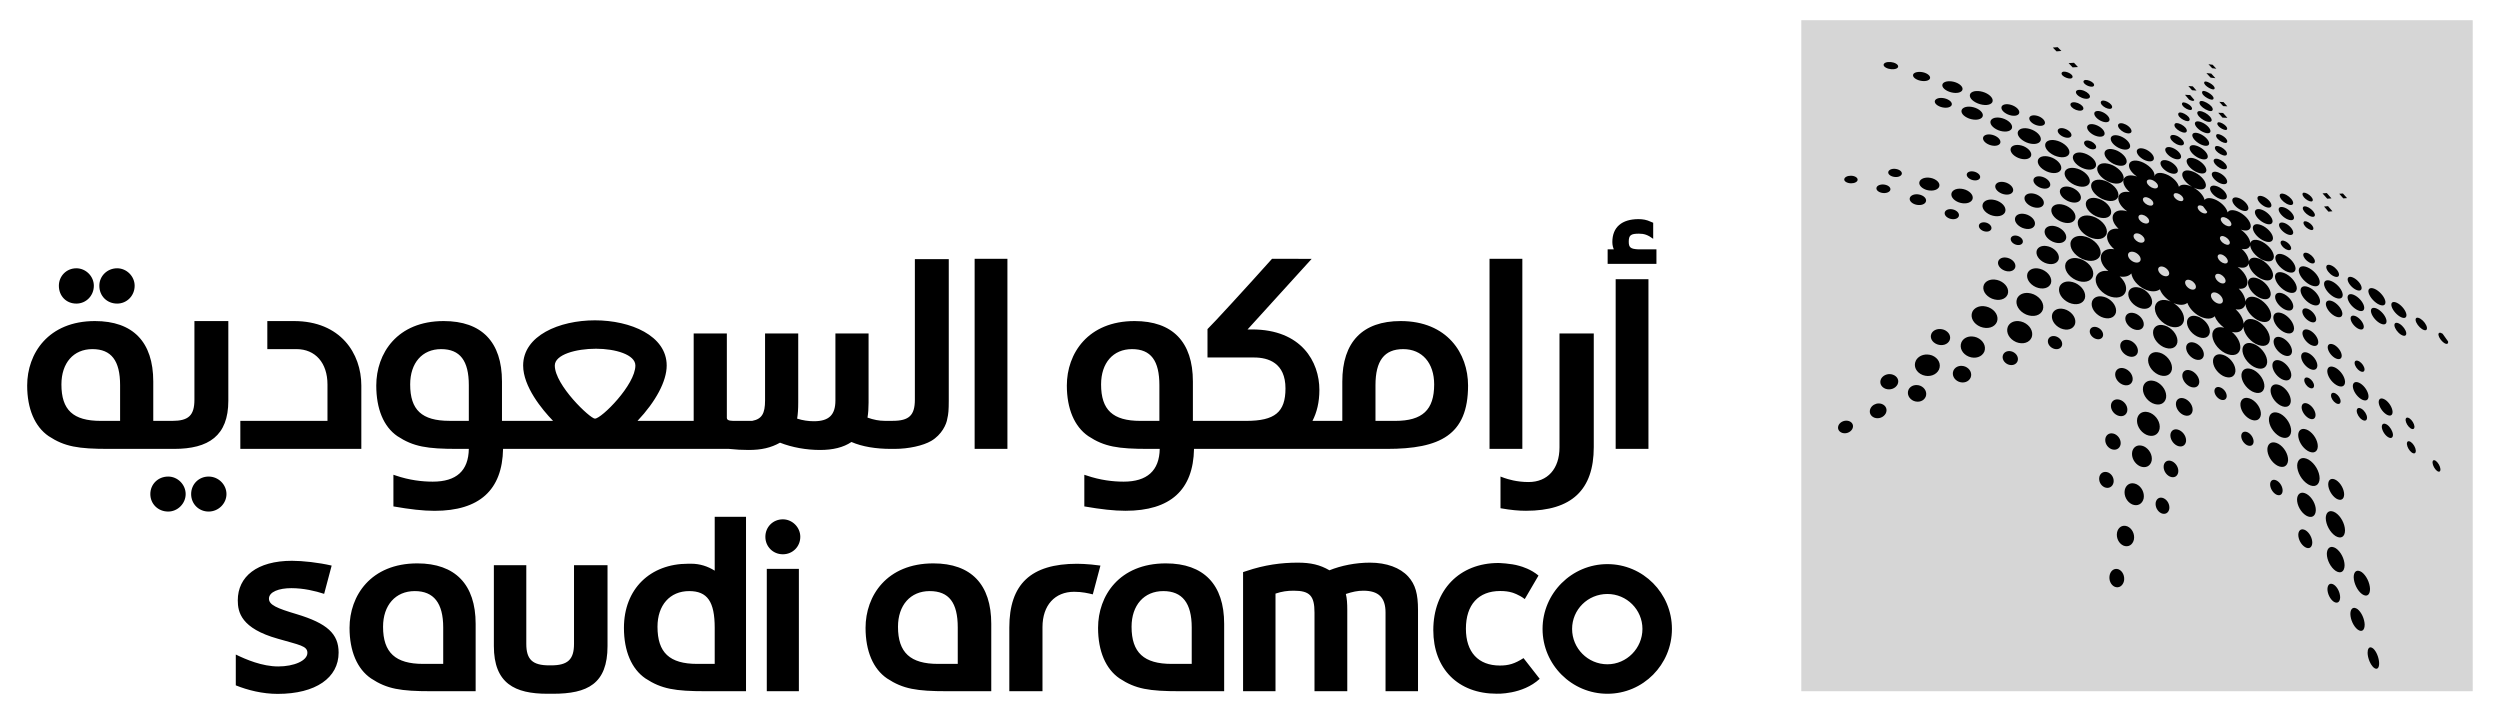 <svg width="303" height="87" viewBox="0 0 303 87" fill="none" xmlns="http://www.w3.org/2000/svg">
<path d="M218.317 2.449V83.775H299.694V2.449H218.317Z" fill="#D6D6D6"/>
<path d="M198.598 26.558C196.569 26.558 195.416 27.529 195.416 29.336C195.416 29.732 195.505 29.998 195.594 30.22H194.846V31.983H200.76V30.22H198.551C197.626 30.174 197.405 29.996 197.405 29.289C197.405 28.496 197.668 28.321 198.64 28.321C199.258 28.321 199.703 28.454 200.367 28.944V26.998L200.053 26.867C199.571 26.642 199.127 26.559 198.598 26.559V26.558ZM118.126 31.37V54.406H122.099V31.37H118.126ZM154.167 31.37C151.252 34.634 146.876 39.404 146.348 39.886V43.328H152C153.723 43.328 155.8 43.989 155.8 47.078C155.8 49.949 154.523 51.011 151.032 51.011H144.579V46.246C144.579 41.433 142.108 38.913 137.513 38.913C131.86 38.913 129.301 42.842 129.301 46.727C129.301 49.552 130.228 51.717 131.907 52.863C133.851 54.145 135.484 54.406 139.193 54.406H140.559C140.516 57.055 139.015 58.376 136.189 58.376C134.906 58.376 133.367 58.203 131.687 57.628L131.42 57.544V61.378C133.45 61.728 134.999 61.906 136.414 61.906C141.845 61.906 144.625 59.391 144.715 54.406H168.079C174.528 54.406 177.929 52.73 177.929 46.727C177.929 42.843 175.407 38.913 169.754 38.913C165.163 38.913 162.688 41.433 162.688 46.246V51.011H159.071C159.6 49.99 159.909 48.755 159.909 47.256C159.909 43.856 157.745 39.928 151.739 39.928H151.205L158.977 31.371L154.167 31.37ZM180.531 31.37V54.406H184.508V31.37H180.531ZM110.882 31.407V48.443C110.882 50.346 110.173 51.006 108.187 51.006H107.213C106.552 51.006 105.891 50.878 105.141 50.614C105.23 50.082 105.271 49.507 105.271 48.804V40.414H101.252V48.537C101.252 50.301 100.457 51.053 98.645 51.053C97.984 51.053 97.322 50.961 96.615 50.739C96.704 50.168 96.745 49.596 96.745 48.757V40.414H92.725V48.537C92.725 50.123 92.332 50.785 91.181 51.006H89.109C88.798 51.006 88.094 51.052 88.094 50.656V40.414H84.074V51.006H77.27C79.478 48.667 80.803 46.2 80.803 44.3C80.803 40.683 76.431 38.824 72.104 38.824C67.777 38.824 63.405 40.683 63.405 44.3C63.405 46.861 65.701 49.635 67.027 51.006H60.84V46.241C60.84 41.431 58.37 38.913 53.775 38.913C48.122 38.913 45.604 42.843 45.604 46.727C45.604 49.552 46.488 51.713 48.164 52.863C50.108 54.141 51.746 54.406 55.455 54.406H56.821C56.778 57.059 55.319 58.376 52.45 58.376C51.168 58.376 49.62 58.203 47.944 57.628L47.682 57.539V61.378C49.712 61.731 51.259 61.912 52.67 61.912C58.105 61.912 60.882 59.394 60.971 54.406H88.355C89.148 54.495 89.949 54.536 90.742 54.536C92.289 54.536 93.436 54.27 94.537 53.653C95.994 54.227 97.72 54.536 99.399 54.536C100.946 54.536 102.222 54.229 103.194 53.569C104.519 54.14 106.154 54.406 108.009 54.406H108.412C110.134 54.406 111.894 54.009 112.866 53.438C114.149 52.685 114.724 51.403 114.813 50.739C114.945 50.214 114.991 49.682 114.991 48.579V31.407L110.882 31.407ZM9.254 32.516C8.065 32.516 7.135 33.445 7.135 34.634C7.135 35.87 8.018 36.795 9.254 36.795C10.448 36.795 11.374 35.827 11.374 34.634C11.374 33.485 10.405 32.516 9.254 32.516ZM14.2 32.516C13.007 32.516 12.039 33.445 12.039 34.634C12.039 35.87 12.964 36.795 14.2 36.795C15.39 36.795 16.32 35.827 16.32 34.634C16.32 33.485 15.348 32.516 14.2 32.516ZM195.819 33.839V54.406H199.792V33.839H195.819ZM11.505 38.913C5.852 38.913 3.293 42.843 3.293 46.727C3.293 49.552 4.22 51.713 5.899 52.863C7.843 54.141 9.476 54.406 13.185 54.406H21.094C25.288 54.406 27.673 52.817 27.673 48.579V38.913H23.564V48.443C23.564 50.343 22.86 51.011 20.874 51.011H18.576V46.241C18.576 41.428 16.1 38.913 11.505 38.913ZM32.399 38.913V42.313H35.932C38.226 42.313 39.69 43.99 39.69 46.597V51.006H29.128V54.406H43.793V46.727C43.793 42.843 41.276 38.913 35.623 38.913H32.399ZM189.01 40.419V54.228C189.01 56.831 187.556 58.423 185.262 58.423C183.804 58.423 182.738 58.069 182.342 57.936L181.86 57.758V61.598C183.139 61.823 184.066 61.906 184.948 61.906C190.469 61.906 193.165 59.392 193.165 54.186V40.419H189.01ZM72.235 42.266C74.575 42.266 77.008 42.976 77.008 44.3C77.008 46.639 72.901 50.739 72.104 50.739C71.529 50.739 67.242 46.682 67.242 44.3C67.242 42.976 69.805 42.266 72.235 42.266ZM11.201 42.313C13.499 42.313 14.556 43.724 14.556 46.68V51.011H12.212C8.853 51.011 7.444 49.685 7.444 46.597C7.444 43.99 8.904 42.313 11.201 42.313ZM53.466 42.313C55.76 42.313 56.821 43.724 56.821 46.68V51.006H54.481C51.123 51.006 49.713 49.685 49.713 46.597C49.713 43.99 51.168 42.313 53.466 42.313ZM137.204 42.313C139.501 42.313 140.517 43.729 140.517 46.686V51.011H138.219C134.864 51.011 133.451 49.68 133.451 46.592C133.451 43.988 134.906 42.313 137.204 42.313ZM170.068 42.313C172.362 42.313 173.821 43.988 173.821 46.592C173.821 49.68 172.407 51.011 169.094 51.011H166.708V46.686C166.708 43.729 167.771 42.313 170.068 42.313ZM20.387 57.759C19.151 57.759 18.22 58.69 18.22 59.882C18.22 61.071 19.151 62.001 20.387 62.001C21.534 62.001 22.502 61.028 22.502 59.882C22.502 58.732 21.534 57.759 20.387 57.759ZM25.286 57.759C24.093 57.759 23.166 58.69 23.166 59.882C23.166 61.071 24.093 62.001 25.286 62.001C26.476 62.001 27.448 61.028 27.448 59.882C27.448 58.732 26.476 57.759 25.286 57.759Z" fill="black"/>
<path d="M86.623 62.633V69.166C85.783 68.634 84.811 68.324 83.796 68.324H83.399C78.804 68.324 75.621 71.376 75.621 76.097C75.621 78.921 76.552 81.077 78.228 82.227C80.171 83.505 81.806 83.775 85.518 83.775H90.417V62.633H86.623ZM94.882 62.942C93.689 62.942 92.762 63.868 92.762 65.06C92.762 66.249 93.689 67.179 94.882 67.179C96.072 67.179 96.996 66.249 96.996 65.06C96.996 63.91 96.029 62.942 94.882 62.942ZM35.388 67.968C31.139 67.968 28.819 69.892 28.819 72.76C28.819 74.198 29.222 76.165 33.681 77.415C36.3 78.179 37.256 78.275 37.256 79.125C37.256 80.086 35.617 80.773 33.723 80.773C31.776 80.773 29.793 79.925 28.578 79.329V83.064C30.015 83.649 31.828 84.099 33.65 84.099C38.288 84.099 41.04 82.134 41.04 79.099C41.04 76.806 39.642 75.547 35.947 74.433C33.547 73.719 32.594 73.312 32.598 72.555C32.6 71.727 33.816 71.284 35.309 71.284C36.792 71.284 38.215 71.625 39.287 71.975L40.197 68.549C38.618 68.181 36.688 67.968 35.388 67.968ZM157.287 68.193C155.3 68.193 153.271 68.458 151.063 69.208L150.66 69.339V83.775H154.591V71.944C155.388 71.679 156.008 71.593 156.805 71.593C158.745 71.593 159.317 72.212 159.317 74.24V83.775H163.29V73.973C163.29 73.091 163.249 72.523 163.117 71.991C163.914 71.726 164.533 71.593 165.237 71.593C167.095 71.593 167.927 72.433 167.927 74.24V83.775H171.863V73.931C171.863 71.989 171.552 70.844 170.67 69.872C169.698 68.812 168.065 68.193 166.032 68.193C164.31 68.193 162.539 68.548 161.128 69.119C159.981 68.455 158.88 68.193 157.286 68.193L157.287 68.193ZM181.614 68.235C176.887 68.235 173.716 71.507 173.716 76.374C173.716 81.055 176.723 84.078 181.389 84.078C181.389 84.078 184.515 84.216 186.612 82.274L184.65 79.763C183.588 80.442 182.855 80.663 181.787 80.663C179.168 80.663 177.668 79.04 177.668 76.201C177.668 73.295 179.183 71.63 181.823 71.63C182.374 71.63 182.835 71.686 183.278 71.818C183.278 71.818 184.09 72.051 184.801 72.608L186.466 69.757C185.562 69 184.496 68.677 184.132 68.58C183.113 68.273 181.614 68.235 181.614 68.235V68.235ZM50.582 68.282C44.926 68.282 42.364 72.212 42.364 76.097C42.364 78.921 43.292 81.081 44.971 82.227C46.911 83.509 48.548 83.775 52.257 83.775H57.648V75.61C57.648 70.843 55.173 68.282 50.582 68.282ZM113.122 68.282C107.47 68.282 104.905 72.212 104.905 76.097C104.905 78.921 105.832 81.081 107.512 82.227C109.455 83.509 111.094 83.775 114.802 83.775H120.141V75.61C120.141 70.843 117.717 68.282 113.122 68.282ZM141.302 68.282C135.646 68.282 133.085 72.212 133.085 76.097C133.085 78.921 134.012 81.081 135.691 82.227C137.631 83.509 139.268 83.775 142.977 83.775H148.368V75.61C148.368 70.843 145.893 68.282 141.302 68.282ZM130.546 68.329C124.936 68.329 122.329 70.799 122.329 76.055V83.775H126.349V76.358V76.008C126.349 73.358 127.85 71.724 130.19 71.724C131.162 71.724 131.914 71.906 132.446 72.038L133.373 68.549C131.815 68.324 130.546 68.329 130.546 68.329V68.329ZM194.819 68.371C190.492 68.371 186.958 71.903 186.958 76.227C186.958 80.555 190.492 84.084 194.819 84.084C199.146 84.084 202.639 80.555 202.639 76.227C202.639 71.903 199.146 68.371 194.819 68.371ZM59.856 68.502V78.299C59.856 82.848 62.416 84.084 66.346 84.084H67.011C71.209 84.084 73.632 82.887 73.632 78.299V68.502H69.57V78.037C69.57 79.933 68.819 80.642 66.786 80.642H66.571C64.538 80.642 63.787 79.933 63.787 78.037V68.502H59.856ZM92.935 68.946V83.775H96.824V68.946H92.935ZM50.273 71.64C52.57 71.64 53.717 73.093 53.717 76.049V80.464H51.288C47.93 80.464 46.426 79.101 46.426 75.966C46.426 73.359 47.929 71.64 50.273 71.64ZM83.529 71.64C85.738 71.64 86.623 72.919 86.623 76.097V80.464H84.503C81.144 80.464 79.688 79.096 79.688 75.96C79.688 73.354 81.186 71.64 83.529 71.64ZM112.677 71.64C115.021 71.64 116.08 73.05 116.08 76.049V80.464H113.698C110.339 80.464 108.836 79.101 108.836 75.966C108.836 73.359 110.337 71.64 112.677 71.64ZM140.993 71.64C143.291 71.64 144.437 73.093 144.437 76.049V80.464H142.003C138.648 80.464 137.146 79.101 137.146 75.966C137.146 73.359 138.653 71.64 140.993 71.64ZM194.819 71.991C197.16 71.991 199.064 73.888 199.064 76.227C199.064 78.566 197.16 80.511 194.819 80.511C192.436 80.511 190.538 78.566 190.538 76.227C190.538 73.888 192.436 71.991 194.819 71.991Z" fill="black"/>
<path d="M249.389 5.715L248.803 5.767L249.253 6.227L249.839 6.175L249.389 5.715ZM228.83 7.519C228.624 7.541 228.452 7.604 228.359 7.703C228.173 7.913 228.395 8.177 228.856 8.32C229.321 8.452 229.815 8.405 229.997 8.205C230.169 7.994 229.959 7.73 229.505 7.587C229.278 7.52 229.036 7.497 228.83 7.519ZM251.368 7.608L250.713 7.65L251.205 8.168L251.849 8.126L251.368 7.608ZM267.661 7.781L268.111 8.267L268.619 8.33L268.174 7.849L267.661 7.781ZM250.148 8.681C250.012 8.689 249.91 8.741 249.871 8.838C249.806 9.034 250.04 9.265 250.415 9.418C250.783 9.565 251.111 9.562 251.19 9.366C251.247 9.162 251.008 8.93 250.64 8.78C250.458 8.709 250.285 8.674 250.148 8.681V8.681ZM232.468 8.722C232.229 8.747 232.029 8.819 231.924 8.942C231.723 9.206 231.996 9.541 232.546 9.727C233.097 9.902 233.67 9.844 233.871 9.591C234.056 9.333 233.794 9 233.258 8.811C232.985 8.724 232.706 8.698 232.468 8.722V8.722ZM267.415 8.858L267.928 9.413L268.509 9.476L268.001 8.916L267.415 8.858ZM252.776 9.69C252.646 9.698 252.549 9.751 252.519 9.847C252.473 10.043 252.717 10.267 253.074 10.417C253.435 10.556 253.741 10.546 253.801 10.349C253.852 10.153 253.606 9.931 253.252 9.784C253.073 9.717 252.906 9.681 252.776 9.69V9.69ZM236.105 9.852C235.825 9.876 235.595 9.965 235.477 10.119C235.252 10.444 235.588 10.871 236.242 11.118C236.903 11.357 237.576 11.296 237.801 10.982C238.008 10.657 237.685 10.235 237.042 9.988C236.719 9.872 236.386 9.828 236.105 9.852V9.852ZM267.368 9.879C267.247 9.863 267.163 9.9 267.143 9.999C267.119 10.203 267.382 10.451 267.74 10.658C268.097 10.854 268.379 10.914 268.415 10.71C268.433 10.507 268.182 10.26 267.828 10.057C267.65 9.958 267.489 9.894 267.368 9.879L267.368 9.879ZM265.227 10.423L265.672 10.935L266.216 10.977L265.766 10.465L265.227 10.423ZM251.943 10.894C251.77 10.912 251.646 10.978 251.608 11.098C251.544 11.344 251.857 11.672 252.336 11.861C252.815 12.047 253.231 12 253.299 11.757C253.356 11.518 253.041 11.188 252.577 10.998C252.339 10.907 252.117 10.876 251.943 10.893V10.894ZM267.132 11.024C266.999 11.011 266.913 11.048 266.892 11.16C266.86 11.393 267.137 11.675 267.53 11.893C267.923 12.107 268.245 12.159 268.284 11.934C268.308 11.71 268.022 11.439 267.64 11.218C267.445 11.109 267.266 11.038 267.133 11.024L267.132 11.024ZM239.502 11.035C239.19 11.056 238.94 11.16 238.811 11.338C238.576 11.724 238.965 12.233 239.712 12.536C240.462 12.833 241.215 12.779 241.455 12.411C241.672 12.036 241.292 11.522 240.56 11.218C240.192 11.072 239.815 11.013 239.502 11.035V11.035ZM264.819 11.49L265.321 12.076C265.643 12.247 265.907 12.293 265.95 12.107L265.447 11.521L264.819 11.49ZM235.08 11.877C234.844 11.906 234.651 11.994 234.551 12.128C234.365 12.41 234.655 12.762 235.205 12.954C235.759 13.14 236.321 13.067 236.514 12.793C236.685 12.514 236.409 12.164 235.87 11.971C235.597 11.88 235.315 11.849 235.08 11.877V11.877ZM254.911 12.186C254.77 12.186 254.664 12.236 254.623 12.348C254.559 12.569 254.81 12.857 255.188 13.054C255.571 13.243 255.905 13.255 255.984 13.033C256.041 12.807 255.794 12.528 255.419 12.332C255.229 12.237 255.052 12.185 254.911 12.185V12.186ZM266.865 12.238C266.711 12.225 266.604 12.275 266.578 12.405C266.538 12.673 266.865 13.004 267.316 13.258C267.769 13.501 268.138 13.556 268.184 13.285C268.213 13.017 267.895 12.699 267.452 12.453C267.227 12.332 267.02 12.252 266.865 12.239V12.238ZM268.98 12.343L269.446 12.861L269.954 12.887L269.493 12.375L268.98 12.343ZM251.253 12.4C251.092 12.419 250.979 12.486 250.944 12.599C250.879 12.838 251.171 13.149 251.614 13.321C252.057 13.485 252.439 13.432 252.503 13.201C252.557 12.965 252.268 12.661 251.839 12.489C251.619 12.407 251.413 12.38 251.253 12.4V12.4ZM264.683 12.411C264.564 12.403 264.483 12.444 264.458 12.542C264.415 12.749 264.657 12.992 264.997 13.185C265.347 13.364 265.626 13.397 265.672 13.201C265.708 12.998 265.471 12.752 265.128 12.563C264.958 12.474 264.802 12.419 264.683 12.411L264.683 12.411ZM243.145 12.631C242.903 12.647 242.711 12.728 242.617 12.876C242.445 13.184 242.763 13.613 243.349 13.87C243.942 14.12 244.521 14.08 244.7 13.776C244.857 13.469 244.547 13.046 243.972 12.793C243.681 12.669 243.387 12.615 243.145 12.631V12.631ZM238.44 12.934C238.148 12.966 237.91 13.076 237.791 13.253C237.573 13.621 237.938 14.091 238.639 14.362C239.339 14.616 240.041 14.536 240.266 14.179C240.47 13.815 240.106 13.339 239.424 13.075C239.081 12.948 238.731 12.902 238.44 12.934ZM254.225 13.452C254.033 13.46 253.89 13.529 253.838 13.666C253.752 13.956 254.081 14.377 254.592 14.634C255.113 14.891 255.572 14.869 255.665 14.587C255.743 14.298 255.419 13.882 254.911 13.624C254.657 13.499 254.418 13.444 254.225 13.452V13.452ZM266.619 13.463C266.451 13.457 266.337 13.517 266.311 13.64C266.271 13.897 266.618 14.305 267.111 14.577C267.605 14.837 268.011 14.841 268.054 14.587C268.082 14.33 267.74 13.934 267.258 13.667C267.013 13.536 266.788 13.467 266.619 13.463V13.463ZM264.264 13.63C264.128 13.624 264.033 13.674 264.003 13.787C263.953 14.023 264.226 14.316 264.615 14.519C265.004 14.726 265.331 14.76 265.384 14.524C265.424 14.289 265.154 14.005 264.772 13.797C264.579 13.694 264.401 13.635 264.264 13.63L264.264 13.63ZM268.849 13.667L269.367 14.258L269.959 14.279L269.435 13.688L268.849 13.667ZM246.422 13.98C246.213 13.996 246.052 14.073 245.977 14.21C245.848 14.489 246.135 14.883 246.657 15.115C247.179 15.337 247.685 15.287 247.824 15.016C247.946 14.73 247.651 14.345 247.144 14.116C246.885 14.006 246.63 13.964 246.422 13.98V13.98ZM241.931 14.252C241.637 14.282 241.403 14.394 241.292 14.582C241.081 14.971 241.473 15.483 242.187 15.78C242.909 16.062 243.606 15.977 243.82 15.602C244.01 15.213 243.627 14.704 242.931 14.415C242.58 14.275 242.225 14.223 241.931 14.252V14.252ZM266.363 14.707C266.179 14.706 266.053 14.777 266.023 14.917C265.983 15.206 266.35 15.651 266.886 15.937C267.422 16.222 267.861 16.221 267.907 15.931C267.946 15.646 267.579 15.207 267.054 14.922C266.789 14.781 266.547 14.709 266.363 14.707V14.707ZM268.943 14.817C268.831 14.812 268.757 14.855 268.739 14.958C268.718 15.169 268.967 15.421 269.299 15.607C269.639 15.786 269.911 15.819 269.932 15.612C269.951 15.402 269.706 15.155 269.378 14.969C269.21 14.878 269.056 14.823 268.943 14.817L268.943 14.817ZM263.83 14.917C263.682 14.914 263.581 14.971 263.547 15.1C263.494 15.357 263.785 15.677 264.207 15.905C264.628 16.123 264.978 16.147 265.039 15.889C265.082 15.629 264.79 15.31 264.379 15.089C264.17 14.98 263.978 14.919 263.83 14.916V14.917ZM257.041 14.933C256.875 14.941 256.753 15.01 256.712 15.137C256.647 15.397 256.943 15.773 257.397 16.015C257.862 16.237 258.263 16.22 258.334 15.963C258.391 15.703 258.099 15.327 257.648 15.095C257.42 14.981 257.208 14.925 257.041 14.933V14.933ZM253.44 15.042C253.216 15.056 253.048 15.143 252.98 15.304C252.862 15.629 253.221 16.098 253.807 16.387C254.396 16.658 254.934 16.628 255.063 16.303C255.167 15.975 254.815 15.513 254.236 15.231C253.946 15.094 253.665 15.03 253.44 15.043V15.042ZM249.792 15.529C249.612 15.542 249.474 15.615 249.415 15.738C249.312 15.995 249.581 16.35 250.038 16.564C250.496 16.771 250.932 16.734 251.043 16.481C251.14 16.227 250.874 15.876 250.42 15.665C250.195 15.561 249.972 15.515 249.792 15.529V15.529ZM245.26 15.545C244.95 15.575 244.708 15.699 244.595 15.906C244.388 16.338 244.821 16.916 245.589 17.255C246.365 17.577 247.101 17.49 247.311 17.072C247.494 16.64 247.065 16.07 246.322 15.738C245.945 15.578 245.57 15.514 245.26 15.545V15.545ZM266.08 16.094C265.88 16.097 265.743 16.176 265.709 16.335C265.659 16.652 266.06 17.143 266.635 17.454C267.214 17.758 267.696 17.746 267.75 17.427C267.793 17.102 267.388 16.62 266.824 16.313C266.54 16.163 266.28 16.09 266.08 16.093V16.094ZM268.823 16.251C268.695 16.248 268.612 16.301 268.593 16.419C268.569 16.661 268.847 16.956 269.226 17.166C269.608 17.37 269.915 17.399 269.943 17.156C269.965 16.917 269.687 16.629 269.315 16.418C269.126 16.317 268.951 16.254 268.823 16.251L268.823 16.251ZM240.9 16.298C240.664 16.328 240.48 16.422 240.387 16.575C240.219 16.9 240.522 17.315 241.093 17.543C241.669 17.765 242.234 17.692 242.412 17.381C242.57 17.063 242.267 16.643 241.706 16.418C241.424 16.308 241.136 16.269 240.9 16.298V16.298ZM263.353 16.356C263.188 16.361 263.073 16.428 263.039 16.555C262.982 16.819 263.297 17.204 263.762 17.454C264.23 17.69 264.629 17.675 264.693 17.418C264.736 17.153 264.423 16.773 263.966 16.523C263.735 16.407 263.519 16.35 263.353 16.356V16.356ZM256.33 16.387C256.084 16.401 255.905 16.502 255.837 16.68C255.72 17.058 256.127 17.596 256.785 17.925C257.442 18.243 258.036 18.193 258.161 17.826C258.258 17.451 257.845 16.923 257.209 16.602C256.885 16.443 256.575 16.372 256.33 16.387V16.387ZM248.594 16.973C248.274 17.003 248.027 17.135 247.919 17.36C247.715 17.835 248.184 18.471 248.991 18.846C249.81 19.199 250.585 19.111 250.781 18.647C250.953 18.183 250.489 17.557 249.703 17.193C249.305 17.016 248.913 16.943 248.594 16.973V16.973ZM252.927 17.03C252.771 17.044 252.651 17.11 252.603 17.224C252.521 17.453 252.766 17.785 253.173 17.977C253.577 18.167 253.953 18.129 254.042 17.904C254.117 17.672 253.874 17.347 253.477 17.151C253.277 17.058 253.083 17.018 252.927 17.031V17.03ZM244.328 17.575C244.05 17.607 243.83 17.723 243.726 17.915C243.54 18.314 243.914 18.84 244.6 19.133C245.286 19.415 245.953 19.325 246.149 18.94C246.321 18.543 245.944 18.023 245.275 17.726C244.939 17.59 244.606 17.542 244.328 17.575ZM265.782 17.591C265.565 17.599 265.418 17.691 265.379 17.868C265.322 18.228 265.752 18.765 266.373 19.097C266.999 19.422 267.518 19.391 267.583 19.034C267.629 18.67 267.201 18.153 266.593 17.821C266.286 17.662 265.999 17.583 265.782 17.591V17.591ZM268.697 17.69C268.559 17.691 268.468 17.75 268.446 17.878C268.418 18.146 268.716 18.468 269.127 18.689C269.541 18.907 269.871 18.927 269.907 18.662C269.928 18.391 269.63 18.073 269.226 17.851C269.022 17.744 268.836 17.688 268.697 17.689L268.697 17.69ZM262.804 17.821C262.612 17.831 262.475 17.913 262.432 18.067C262.368 18.381 262.73 18.837 263.27 19.123C263.809 19.398 264.271 19.366 264.343 19.055C264.4 18.737 264.036 18.287 263.51 18.009C263.244 17.873 262.996 17.811 262.804 17.821ZM259.412 17.972C259.2 17.986 259.042 18.08 258.988 18.244C258.903 18.587 259.278 19.069 259.857 19.369C260.44 19.654 260.949 19.619 261.045 19.28C261.12 18.941 260.75 18.457 260.182 18.16C259.896 18.019 259.625 17.957 259.412 17.972V17.972ZM255.66 18.061C255.378 18.085 255.168 18.208 255.089 18.422C254.95 18.868 255.417 19.491 256.167 19.866C256.921 20.223 257.598 20.155 257.737 19.709C257.859 19.27 257.393 18.659 256.664 18.291C256.295 18.114 255.941 18.038 255.66 18.061V18.061ZM251.891 18.485C251.591 18.515 251.359 18.647 251.263 18.872C251.092 19.336 251.553 19.967 252.336 20.342C253.118 20.699 253.841 20.61 254.016 20.153C254.163 19.689 253.701 19.069 252.943 18.704C252.563 18.528 252.192 18.455 251.891 18.485V18.485ZM247.683 18.935C247.372 18.971 247.131 19.107 247.024 19.332C246.827 19.8 247.268 20.422 248.055 20.776C248.837 21.115 249.585 21.017 249.792 20.556C249.964 20.092 249.522 19.478 248.761 19.128C248.377 18.96 247.994 18.898 247.683 18.935ZM265.468 19.133C265.233 19.147 265.066 19.251 265.023 19.447C264.959 19.851 265.426 20.443 266.101 20.797C266.777 21.143 267.338 21.097 267.41 20.697C267.463 20.294 267 19.722 266.342 19.369C266.012 19.197 265.703 19.119 265.468 19.133ZM268.577 19.233C268.422 19.241 268.318 19.31 268.294 19.442C268.266 19.713 268.589 20.107 269.043 20.357C269.5 20.596 269.867 20.571 269.906 20.3C269.931 20.032 269.61 19.643 269.163 19.4C268.938 19.282 268.732 19.225 268.577 19.233V19.233ZM262.27 19.405C262.057 19.422 261.903 19.515 261.857 19.688C261.782 20.045 262.178 20.558 262.767 20.865C263.364 21.161 263.864 21.117 263.95 20.76C264.014 20.407 263.625 19.906 263.05 19.599C262.759 19.452 262.483 19.39 262.27 19.405V19.405ZM258.674 19.463C258.359 19.491 258.134 19.635 258.051 19.887C257.93 20.337 258.324 20.947 258.999 21.393C258.202 21.125 257.539 21.255 257.371 21.77C257.25 22.223 257.551 22.797 258.13 23.287C257.448 23.154 256.916 23.335 256.769 23.809C256.616 24.367 257.055 25.087 257.816 25.609C256.973 25.352 256.273 25.54 256.084 26.121C255.948 26.618 256.221 27.217 256.774 27.727C256.096 27.649 255.571 27.874 255.414 28.391C255.253 28.963 255.596 29.66 256.246 30.206C255.47 30.078 254.848 30.332 254.655 30.928C254.487 31.551 254.853 32.294 255.529 32.848C254.815 32.74 254.222 32.999 254.037 33.575C253.823 34.36 254.44 35.337 255.466 35.829C256.499 36.293 257.439 36.05 257.654 35.264C257.792 34.682 257.482 34.011 256.905 33.507C257.506 33.613 258.023 33.483 258.318 33.141C258.429 33.855 259.034 34.616 259.91 35.045C260.667 35.405 261.353 35.383 261.778 35.066C261.981 35.63 262.466 36.159 263.081 36.536C262.165 36.152 261.362 36.376 261.192 37.122C261.042 37.929 261.685 38.932 262.678 39.428C263.679 39.903 264.543 39.641 264.693 38.837C264.801 38.105 264.264 37.251 263.442 36.735C264.124 37.02 264.732 37.014 265.107 36.708C265.35 37.354 265.911 37.979 266.64 38.35C267.394 38.721 268.055 38.69 268.43 38.329C268.618 38.859 269.048 39.339 269.566 39.725C268.824 39.519 268.239 39.768 268.137 40.442C268.052 41.27 268.711 42.296 269.676 42.796C270.644 43.278 271.431 43.01 271.524 42.178C271.575 41.521 271.152 40.756 270.503 40.222C271.216 40.407 271.747 40.178 271.895 39.6C271.944 40.347 272.549 41.222 273.392 41.676C274.321 42.155 275.052 41.915 275.109 41.122C275.141 40.34 274.486 39.385 273.596 38.899C272.773 38.476 272.111 38.637 271.932 39.239C271.888 38.644 271.528 37.991 270.953 37.487C271.581 37.595 272.026 37.364 272.147 36.854C272.217 37.544 272.797 38.349 273.607 38.789C274.5 39.25 275.209 39.038 275.266 38.303C275.287 37.581 274.648 36.675 273.78 36.2C272.947 35.775 272.276 35.929 272.147 36.556C272.117 36.039 271.835 35.468 271.335 34.992C271.932 35.056 272.343 34.816 272.393 34.291C272.439 33.659 271.942 32.877 271.199 32.345C271.894 32.575 272.402 32.411 272.539 31.942C272.588 32.56 273.156 33.314 273.942 33.742C274.792 34.181 275.457 34.031 275.496 33.381C275.51 32.749 274.9 31.923 274.078 31.477C273.31 31.077 272.701 31.176 272.56 31.686C272.541 31.195 272.228 30.629 271.696 30.164C272.232 30.269 272.604 30.115 272.717 29.74C272.785 30.315 273.331 31.018 274.083 31.43C274.908 31.858 275.556 31.73 275.596 31.126C275.609 30.534 275.007 29.747 274.203 29.311C273.469 28.928 272.887 29.001 272.738 29.453C272.689 28.922 272.241 28.286 271.587 27.831C272.255 28.063 272.744 27.924 272.79 27.449C272.819 26.896 272.236 26.159 271.45 25.734C270.757 25.373 270.185 25.39 269.985 25.744C269.878 25.234 269.361 24.639 268.671 24.274C268.01 23.935 267.438 23.927 267.195 24.227C267.08 23.712 266.559 23.134 265.866 22.737C266.633 23.093 267.27 23.023 267.352 22.543C267.413 22.04 266.861 21.345 266.075 20.927C265.278 20.52 264.602 20.567 264.494 21.052C264.412 21.534 264.926 22.207 265.677 22.637C264.963 22.303 264.34 22.3 264.081 22.637C263.974 22.152 263.481 21.589 262.799 21.235C261.97 20.825 261.249 20.857 261.113 21.372C261.228 20.85 260.643 20.154 259.81 19.729C259.39 19.524 258.989 19.435 258.674 19.462V19.463ZM257.371 21.77C257.518 21.223 256.976 20.481 256.104 20.049C255.225 19.638 254.41 19.715 254.21 20.247C254.035 20.797 254.586 21.555 255.487 21.994C256.387 22.416 257.196 22.316 257.371 21.77V21.77ZM250.959 20.352C250.63 20.392 250.376 20.536 250.269 20.786C250.079 21.311 250.577 22.008 251.42 22.408C252.27 22.786 253.061 22.678 253.257 22.157C253.425 21.639 252.933 20.956 252.111 20.567C251.696 20.381 251.289 20.313 250.959 20.352V20.352ZM229.343 20.478C229.153 20.514 228.994 20.602 228.909 20.724C228.744 20.977 228.954 21.266 229.39 21.398C229.826 21.527 230.281 21.436 230.453 21.189C230.61 20.939 230.405 20.655 229.976 20.52C229.759 20.455 229.533 20.441 229.343 20.478V20.478ZM238.817 20.776C238.632 20.805 238.482 20.888 238.408 21.016C238.269 21.277 238.501 21.609 238.937 21.78C239.373 21.944 239.815 21.864 239.958 21.608C240.094 21.347 239.868 21.026 239.44 20.854C239.222 20.772 239.001 20.747 238.817 20.776V20.776ZM268.399 20.813C268.219 20.826 268.096 20.912 268.069 21.069C268.034 21.39 268.406 21.859 268.928 22.141C269.456 22.416 269.886 22.375 269.933 22.058C269.961 21.729 269.594 21.274 269.079 20.996C268.819 20.86 268.579 20.799 268.399 20.813V20.813ZM224.02 21.33C223.831 21.372 223.675 21.455 223.586 21.571C223.414 21.814 223.602 22.067 224.031 22.178C224.452 22.281 224.909 22.18 225.088 21.948C225.249 21.708 225.061 21.446 224.643 21.336C224.432 21.285 224.21 21.289 224.02 21.33V21.33ZM246.961 21.378C246.737 21.408 246.563 21.511 246.484 21.681C246.342 22.027 246.663 22.474 247.217 22.727C247.778 22.966 248.313 22.89 248.463 22.544C248.595 22.194 248.282 21.746 247.735 21.503C247.46 21.385 247.184 21.347 246.961 21.377V21.378ZM233.321 21.55C233.041 21.602 232.809 21.729 232.688 21.916C232.459 22.306 232.784 22.767 233.431 22.999C234.085 23.21 234.76 23.083 234.996 22.701C235.207 22.315 234.889 21.857 234.253 21.629C233.931 21.522 233.601 21.498 233.321 21.55ZM260.47 21.759C260.608 21.746 260.79 21.781 260.977 21.875C261.349 22.067 261.596 22.392 261.543 22.628C261.485 22.867 261.15 22.908 260.768 22.722C260.393 22.529 260.144 22.201 260.197 21.958C260.23 21.842 260.331 21.774 260.47 21.76V21.759ZM254.199 21.786C253.849 21.83 253.582 21.996 253.477 22.278C253.284 22.867 253.851 23.662 254.77 24.109C255.699 24.537 256.538 24.413 256.727 23.831C256.888 23.242 256.331 22.475 255.434 22.032C254.984 21.823 254.55 21.743 254.199 21.786ZM242.397 22.053C242.154 22.092 241.963 22.209 241.868 22.388C241.697 22.748 242.011 23.214 242.601 23.46C243.194 23.696 243.778 23.596 243.956 23.235C244.121 22.871 243.799 22.406 243.224 22.163C242.932 22.048 242.64 22.014 242.397 22.053ZM227.93 22.383C227.733 22.423 227.571 22.51 227.48 22.639C227.312 22.907 227.516 23.206 227.967 23.345C228.413 23.473 228.887 23.372 229.066 23.115C229.227 22.851 229.022 22.55 228.579 22.414C228.357 22.35 228.127 22.342 227.93 22.383V22.383ZM268.221 22.498C268.024 22.516 267.89 22.617 267.86 22.796C267.817 23.163 268.218 23.681 268.797 23.988C269.372 24.285 269.849 24.236 269.896 23.868C269.932 23.504 269.529 22.993 268.964 22.686C268.678 22.541 268.418 22.478 268.221 22.498V22.498ZM250.269 22.618C249.993 22.657 249.782 22.787 249.688 23.005C249.527 23.455 249.94 24.05 250.64 24.375C251.348 24.689 252.007 24.586 252.179 24.14C252.326 23.686 251.918 23.11 251.232 22.785C250.885 22.63 250.544 22.578 250.269 22.618V22.618ZM237.226 22.89C236.93 22.943 236.695 23.084 236.571 23.293C236.343 23.728 236.7 24.258 237.393 24.522C238.093 24.775 238.804 24.643 239.036 24.218C239.251 23.786 238.897 23.259 238.215 22.994C237.872 22.869 237.521 22.837 237.226 22.89V22.89ZM279.233 23.35C279.125 23.355 279.061 23.413 279.061 23.538C279.074 23.788 279.344 24.086 279.694 24.286C280.044 24.472 280.315 24.477 280.312 24.224C280.293 23.981 280.014 23.683 279.668 23.486C279.493 23.392 279.342 23.344 279.233 23.35L279.233 23.35ZM282.007 23.397L281.489 23.439L282.06 24.082L282.578 24.046L282.007 23.397ZM263.678 23.408C263.796 23.395 263.948 23.429 264.112 23.513C264.441 23.684 264.661 23.96 264.625 24.193C264.579 24.421 264.293 24.437 263.961 24.276C263.632 24.101 263.408 23.823 263.448 23.591C263.474 23.479 263.56 23.42 263.678 23.408L263.678 23.408ZM245.966 23.45C245.706 23.491 245.503 23.613 245.406 23.811C245.238 24.228 245.595 24.753 246.238 25.035C246.882 25.302 247.503 25.196 247.678 24.789C247.842 24.378 247.481 23.863 246.856 23.581C246.542 23.448 246.226 23.408 245.966 23.45V23.45ZM283.965 23.45L283.515 23.481L284.007 24.046L284.462 24.009L283.965 23.45ZM276.538 23.466C276.391 23.479 276.303 23.56 276.297 23.706C276.3 24.003 276.653 24.427 277.114 24.684C277.575 24.931 277.932 24.895 277.935 24.596C277.925 24.296 277.573 23.881 277.119 23.628C276.89 23.506 276.685 23.453 276.538 23.466L276.538 23.466ZM232.033 23.57C231.804 23.617 231.615 23.725 231.515 23.884C231.326 24.209 231.581 24.591 232.107 24.773C232.639 24.941 233.187 24.837 233.384 24.512C233.563 24.187 233.316 23.81 232.798 23.628C232.537 23.542 232.263 23.523 232.033 23.57V23.57ZM273.874 23.738C273.718 23.754 273.614 23.837 273.602 23.989C273.591 24.299 273.95 24.736 274.429 25.004C274.911 25.257 275.287 25.209 275.297 24.899C275.305 24.592 274.953 24.16 274.481 23.9C274.243 23.777 274.03 23.723 273.874 23.738V23.738ZM259.988 23.9C260.117 23.884 260.281 23.919 260.454 24.005C260.8 24.18 261.031 24.478 260.977 24.721C260.916 24.96 260.605 24.992 260.255 24.821C259.901 24.639 259.673 24.342 259.726 24.099C259.76 23.981 259.858 23.915 259.988 23.9L259.988 23.9ZM270.885 23.927C270.7 23.948 270.577 24.048 270.555 24.225C270.527 24.589 270.926 25.091 271.477 25.391C272.03 25.677 272.472 25.625 272.508 25.261C272.526 24.9 272.128 24.399 271.592 24.11C271.318 23.967 271.07 23.907 270.885 23.927V23.927ZM253.508 23.995C253.181 24.044 252.933 24.21 252.833 24.481C252.651 25.049 253.164 25.791 254.021 26.202C254.879 26.595 255.666 26.464 255.848 25.904C256.002 25.34 255.492 24.607 254.66 24.204C254.242 24.011 253.835 23.945 253.508 23.995V23.995ZM241.533 24.199C240.996 24.136 240.525 24.298 240.34 24.654C240.107 25.14 240.505 25.748 241.256 26.056C242.017 26.352 242.77 26.206 243.009 25.731C243.22 25.242 242.822 24.647 242.083 24.34C241.897 24.268 241.712 24.22 241.533 24.199V24.199ZM249.337 24.764C249.018 24.817 248.772 24.979 248.662 25.24C248.469 25.775 248.929 26.467 249.74 26.835C250.551 27.192 251.314 27.053 251.514 26.521C251.689 25.982 251.224 25.309 250.441 24.942C250.043 24.768 249.655 24.711 249.337 24.764V24.764ZM266.572 24.889C266.687 24.876 266.837 24.911 267.002 24.994L267.52 25.679C267.477 25.915 267.205 25.938 266.876 25.773C266.551 25.599 266.326 25.31 266.358 25.078C266.379 24.963 266.458 24.903 266.572 24.89L266.572 24.889ZM282.159 24.983L281.672 25.031L282.206 25.653L282.693 25.606L282.159 24.983ZM279.307 25.01C279.177 25.024 279.097 25.099 279.097 25.235C279.111 25.51 279.437 25.901 279.851 26.13C280.265 26.358 280.572 26.321 280.568 26.046C280.549 25.778 280.227 25.386 279.82 25.157C279.614 25.046 279.436 24.997 279.307 25.011L279.307 25.01ZM276.449 25.089C276.282 25.108 276.179 25.2 276.171 25.371C276.171 25.721 276.573 26.222 277.098 26.512C277.627 26.786 278.028 26.736 278.035 26.386C278.024 26.036 277.626 25.551 277.108 25.261C276.848 25.124 276.616 25.07 276.449 25.089V25.089ZM273.638 25.345C273.439 25.369 273.309 25.483 273.293 25.68C273.271 26.087 273.727 26.654 274.334 26.982C274.942 27.307 275.41 27.241 275.439 26.831C275.441 26.424 274.997 25.867 274.408 25.539C274.107 25.381 273.837 25.32 273.638 25.345V25.345ZM236.184 25.366C235.985 25.406 235.823 25.504 235.739 25.649C235.586 25.949 235.814 26.311 236.278 26.486C236.746 26.654 237.222 26.554 237.383 26.261C237.533 25.961 237.299 25.604 236.849 25.429C236.616 25.347 236.383 25.327 236.184 25.367V25.366ZM245.281 25.916C244.813 25.854 244.407 26.002 244.26 26.324C244.071 26.77 244.436 27.321 245.097 27.61C245.766 27.885 246.414 27.757 246.6 27.317C246.771 26.875 246.409 26.329 245.762 26.047C245.599 25.979 245.437 25.936 245.281 25.916V25.916ZM259.449 26.026C259.582 26.004 259.75 26.036 259.93 26.12C260.288 26.302 260.523 26.621 260.47 26.868C260.405 27.114 260.08 27.166 259.716 26.998C259.351 26.816 259.13 26.49 259.187 26.24C259.219 26.119 259.315 26.047 259.449 26.026L259.449 26.026ZM252.655 26.135C252.278 26.2 251.986 26.401 251.865 26.726C251.651 27.398 252.238 28.267 253.221 28.735C254.207 29.178 255.11 28.998 255.325 28.327C255.507 27.656 254.93 26.817 253.979 26.36C253.499 26.142 253.033 26.07 252.655 26.135V26.135ZM269.383 26.319C269.508 26.3 269.668 26.337 269.849 26.428C270.21 26.625 270.463 26.958 270.445 27.208C270.417 27.454 270.114 27.498 269.749 27.312C269.385 27.123 269.128 26.778 269.153 26.528C269.171 26.405 269.258 26.336 269.383 26.319L269.383 26.319ZM279.354 26.815C279.247 26.826 279.183 26.889 279.181 27.014C279.195 27.268 279.459 27.575 279.799 27.757C280.135 27.942 280.388 27.932 280.385 27.678C280.372 27.428 280.112 27.125 279.773 26.936C279.606 26.845 279.46 26.804 279.354 26.815H279.354ZM240.256 26.962C240.084 26.997 239.945 27.082 239.874 27.218C239.749 27.493 239.962 27.83 240.376 27.997C240.787 28.151 241.198 28.065 241.334 27.793C241.452 27.522 241.241 27.187 240.837 27.019C240.635 26.942 240.428 26.927 240.256 26.962V26.962ZM276.48 26.973C276.324 26.994 276.226 27.089 276.218 27.255C276.218 27.591 276.591 28.051 277.077 28.322C277.559 28.579 277.93 28.522 277.94 28.186C277.93 27.847 277.568 27.392 277.093 27.124C276.851 26.998 276.636 26.95 276.48 26.973L276.48 26.973ZM273.434 27.177C273.207 27.21 273.063 27.347 273.042 27.585C273.02 28.067 273.526 28.732 274.219 29.107C274.912 29.471 275.457 29.378 275.486 28.892C275.497 28.41 274.982 27.764 274.313 27.396C273.972 27.218 273.661 27.143 273.434 27.177V27.177ZM248.929 27.386C248.426 27.315 247.998 27.479 247.845 27.841C247.667 28.344 248.074 28.966 248.793 29.295C249.518 29.609 250.205 29.467 250.394 28.971C250.558 28.474 250.147 27.862 249.447 27.538C249.269 27.461 249.096 27.41 248.929 27.386V27.386ZM258.873 28.291C259.012 28.264 259.19 28.293 259.376 28.38C259.74 28.569 259.977 28.907 259.92 29.164C259.856 29.428 259.512 29.492 259.14 29.321C258.769 29.128 258.535 28.792 258.596 28.531C258.633 28.401 258.734 28.317 258.873 28.291V28.291ZM244.082 28.563C243.918 28.597 243.789 28.685 243.726 28.819C243.615 29.101 243.828 29.448 244.229 29.619C244.629 29.78 245.023 29.695 245.145 29.421C245.252 29.138 245.04 28.802 244.647 28.631C244.449 28.549 244.246 28.528 244.082 28.563ZM269.273 28.61C269.389 28.591 269.541 28.628 269.707 28.715C270.04 28.893 270.279 29.197 270.257 29.447C270.221 29.7 269.949 29.737 269.613 29.562C269.274 29.387 269.03 29.081 269.058 28.824C269.077 28.698 269.157 28.628 269.273 28.61L269.273 28.61ZM252.462 28.615C251.766 28.513 251.181 28.747 250.986 29.269C250.757 29.99 251.349 30.904 252.367 31.382C253.382 31.832 254.328 31.627 254.56 30.906C254.757 30.188 254.163 29.301 253.184 28.83C252.937 28.719 252.694 28.649 252.462 28.615V28.615ZM276.601 29.164C276.485 29.183 276.412 29.261 276.407 29.389C276.404 29.65 276.679 30.005 277.04 30.205C277.401 30.395 277.682 30.347 277.689 30.09C277.687 29.826 277.413 29.476 277.056 29.279C276.874 29.183 276.716 29.145 276.601 29.164L276.601 29.164ZM247.992 29.813C247.472 29.748 247.03 29.929 246.866 30.32C246.674 30.856 247.086 31.517 247.83 31.853C248.576 32.167 249.296 32.003 249.499 31.471C249.674 30.935 249.256 30.288 248.531 29.959C248.348 29.882 248.165 29.834 247.992 29.813V29.813ZM258.245 30.519C258.405 30.486 258.607 30.511 258.816 30.608C259.241 30.819 259.503 31.209 259.438 31.523C259.356 31.834 258.974 31.918 258.549 31.722C258.12 31.508 257.851 31.11 257.926 30.796C257.971 30.644 258.085 30.552 258.245 30.519V30.519ZM279.359 30.634C279.234 30.658 279.157 30.742 279.155 30.885C279.165 31.181 279.475 31.579 279.872 31.8C280.268 32.018 280.568 31.961 280.568 31.664C280.555 31.368 280.244 30.976 279.851 30.754C279.656 30.649 279.484 30.61 279.359 30.634L279.359 30.634ZM276.156 30.781C275.932 30.823 275.786 30.977 275.768 31.23C275.758 31.752 276.286 32.442 276.983 32.831C277.679 33.195 278.209 33.084 278.223 32.559C278.215 32.041 277.7 31.361 277.025 30.99C276.683 30.804 276.379 30.738 276.156 30.781V30.781ZM269.001 30.828C269.12 30.804 269.28 30.833 269.451 30.922C269.79 31.104 270.036 31.443 270.011 31.696C269.979 31.95 269.688 32.007 269.341 31.832C268.995 31.65 268.753 31.314 268.781 31.053C268.8 30.928 268.882 30.852 269.001 30.828L269.001 30.828ZM242.721 31.231C242.485 31.285 242.296 31.419 242.203 31.623C242.035 32.033 242.338 32.536 242.91 32.779C243.481 33.014 244.05 32.876 244.229 32.465C244.382 32.051 244.088 31.559 243.527 31.32C243.245 31.205 242.958 31.176 242.721 31.231V31.231ZM251.729 31.288C251.079 31.202 250.529 31.441 250.342 31.947C250.124 32.647 250.669 33.51 251.608 33.945C252.552 34.363 253.444 34.146 253.665 33.454C253.858 32.757 253.319 31.915 252.404 31.487C252.174 31.385 251.945 31.317 251.729 31.288V31.288ZM282.149 32.099C282.015 32.126 281.941 32.224 281.944 32.392C281.963 32.72 282.308 33.172 282.74 33.422C283.179 33.661 283.503 33.598 283.488 33.255C283.467 32.919 283.12 32.478 282.688 32.235C282.47 32.115 282.282 32.072 282.149 32.099L282.149 32.099ZM278.982 32.287C278.756 32.335 278.616 32.495 278.61 32.768C278.613 33.318 279.175 34.066 279.893 34.474C280.618 34.866 281.158 34.736 281.154 34.175C281.133 33.618 280.581 32.894 279.877 32.502C279.523 32.311 279.209 32.24 278.982 32.287V32.287ZM261.846 32.309C261.982 32.278 262.152 32.306 262.338 32.392C262.706 32.578 262.95 32.935 262.903 33.213C262.839 33.492 262.509 33.566 262.134 33.391C261.766 33.206 261.524 32.843 261.574 32.565C261.608 32.425 261.71 32.339 261.846 32.308V32.309ZM246.966 32.528C246.402 32.466 245.918 32.68 245.736 33.114C245.522 33.717 245.96 34.446 246.757 34.803C247.561 35.139 248.346 34.936 248.568 34.343C248.764 33.743 248.322 33.035 247.547 32.685C247.349 32.601 247.154 32.549 246.966 32.528V32.528ZM276.14 32.999C275.898 33.053 275.744 33.226 275.727 33.511C275.716 34.093 276.281 34.865 277.025 35.279C277.779 35.676 278.354 35.534 278.375 34.945C278.367 34.363 277.811 33.606 277.082 33.203C276.714 33.008 276.382 32.945 276.14 32.999V32.999ZM268.708 33.198C268.832 33.169 268.995 33.195 269.174 33.281C269.52 33.467 269.767 33.817 269.739 34.092C269.703 34.363 269.405 34.438 269.048 34.259C268.698 34.07 268.449 33.715 268.478 33.443C268.496 33.308 268.584 33.226 268.708 33.197L268.708 33.198ZM284.75 33.559C284.607 33.59 284.525 33.704 284.535 33.893C284.564 34.268 284.955 34.778 285.43 35.06C285.913 35.331 286.253 35.248 286.231 34.866C286.195 34.488 285.802 33.985 285.331 33.71C285.093 33.576 284.892 33.527 284.75 33.559H284.75ZM272.916 33.663C272.657 33.724 272.486 33.907 272.455 34.207C272.416 34.821 272.985 35.618 273.764 36.043C274.55 36.454 275.167 36.286 275.214 35.672C275.232 35.058 274.666 34.278 273.905 33.867C273.521 33.669 273.175 33.603 272.916 33.663V33.663ZM241.753 33.883C241.172 33.835 240.656 34.063 240.45 34.511C240.192 35.125 240.619 35.857 241.434 36.2C242.252 36.521 243.066 36.303 243.323 35.693C243.559 35.078 243.138 34.363 242.344 34.024C242.144 33.944 241.946 33.899 241.753 33.883V33.883ZM265.086 33.914C265.217 33.884 265.39 33.914 265.573 34.003C265.934 34.185 266.179 34.539 266.143 34.824C266.093 35.106 265.775 35.191 265.41 35.013C265.042 34.823 264.797 34.456 264.84 34.17C264.864 34.031 264.955 33.944 265.086 33.914V33.914ZM281.986 33.982C281.791 34.027 281.672 34.173 281.672 34.422C281.696 34.932 282.202 35.611 282.845 35.986C283.488 36.335 283.957 36.226 283.939 35.708C283.903 35.198 283.4 34.531 282.771 34.17C282.457 33.996 282.182 33.937 281.986 33.982V33.982ZM250.897 34.129C250.29 34.059 249.781 34.298 249.599 34.788C249.388 35.463 249.884 36.283 250.755 36.686C251.634 37.065 252.465 36.843 252.687 36.169C252.872 35.497 252.377 34.694 251.53 34.301C251.316 34.208 251.099 34.152 250.897 34.129V34.129ZM279.17 34.715C278.96 34.766 278.83 34.926 278.825 35.191C278.833 35.726 279.35 36.439 280.018 36.817C280.69 37.181 281.191 37.05 281.191 36.503C281.172 35.964 280.662 35.271 280.008 34.903C279.677 34.723 279.381 34.663 279.17 34.715V34.715ZM259.083 34.819C258.538 34.743 258.099 34.957 257.973 35.421C257.826 36.06 258.327 36.848 259.135 37.241C259.942 37.616 260.67 37.413 260.82 36.781C260.938 36.149 260.439 35.377 259.653 34.992C259.456 34.9 259.264 34.844 259.083 34.819V34.819ZM287.299 34.929C287.129 34.97 287.033 35.108 287.048 35.342C287.101 35.821 287.585 36.465 288.168 36.822C288.754 37.158 289.154 37.052 289.115 36.566C289.054 36.084 288.574 35.458 288.006 35.112C287.716 34.946 287.469 34.888 287.299 34.929L287.299 34.929ZM268.232 35.452C268.374 35.415 268.564 35.444 268.765 35.546C269.166 35.757 269.443 36.168 269.414 36.493C269.368 36.814 269.03 36.906 268.619 36.702C268.215 36.491 267.931 36.08 267.97 35.755C267.994 35.595 268.09 35.489 268.232 35.452L268.232 35.452ZM276.093 35.504C275.89 35.554 275.758 35.704 275.742 35.954C275.732 36.458 276.199 37.114 276.82 37.461C277.446 37.793 277.928 37.657 277.946 37.147C277.946 36.643 277.485 36.006 276.878 35.666C276.573 35.506 276.296 35.454 276.093 35.504V35.504ZM245.835 35.51C245.209 35.453 244.668 35.707 244.459 36.211C244.205 36.907 244.688 37.732 245.574 38.125C246.463 38.489 247.328 38.242 247.589 37.55C247.817 36.86 247.349 36.054 246.484 35.672C246.267 35.581 246.044 35.529 245.835 35.51V35.51ZM284.792 35.661C284.621 35.704 284.518 35.848 284.525 36.08C284.561 36.554 285.026 37.179 285.598 37.518C286.17 37.843 286.577 37.735 286.545 37.256C286.506 36.789 286.044 36.167 285.483 35.839C285.202 35.678 284.963 35.618 284.792 35.661L284.792 35.661ZM254.723 35.923C254.158 35.856 253.695 36.089 253.545 36.566C253.366 37.22 253.849 38.018 254.67 38.407C255.499 38.775 256.259 38.555 256.445 37.905C256.598 37.252 256.114 36.469 255.314 36.09C255.111 35.999 254.911 35.945 254.723 35.923ZM282.17 36.441C281.995 36.487 281.89 36.629 281.892 36.859C281.914 37.331 282.362 37.952 282.923 38.277C283.495 38.594 283.908 38.471 283.897 37.999C283.868 37.528 283.421 36.922 282.871 36.598C282.59 36.442 282.344 36.394 282.17 36.441V36.441ZM290.036 36.613C289.889 36.652 289.809 36.782 289.832 37C289.889 37.439 290.331 38.033 290.842 38.355C291.36 38.666 291.705 38.566 291.659 38.12C291.594 37.673 291.158 37.095 290.654 36.781C290.396 36.629 290.183 36.574 290.036 36.613L290.036 36.613ZM240.418 37.105C239.813 37.064 239.267 37.321 239.042 37.806C238.763 38.477 239.184 39.255 240.031 39.605C240.885 39.937 241.743 39.683 242.025 39.019C242.279 38.351 241.854 37.594 241.036 37.251C240.83 37.169 240.62 37.118 240.418 37.105V37.105ZM287.581 37.324C287.425 37.367 287.342 37.5 287.356 37.727C287.403 38.188 287.845 38.806 288.377 39.134C288.913 39.456 289.282 39.342 289.246 38.878C289.196 38.41 288.756 37.812 288.23 37.487C287.966 37.333 287.738 37.282 287.581 37.325L287.581 37.324ZM279.291 37.387C279.14 37.429 279.045 37.55 279.04 37.748C279.042 38.148 279.407 38.666 279.882 38.93C280.358 39.191 280.722 39.089 280.725 38.69C280.712 38.29 280.347 37.777 279.882 37.513C279.647 37.384 279.442 37.346 279.291 37.387L279.291 37.387ZM249.907 37.414C249.363 37.361 248.904 37.591 248.735 38.052C248.539 38.684 248.975 39.437 249.75 39.794C250.533 40.133 251.286 39.904 251.493 39.276C251.676 38.648 251.23 37.912 250.473 37.566C250.281 37.483 250.089 37.432 249.907 37.414V37.414ZM276.334 37.9C275.88 37.815 275.557 38.01 275.528 38.45C275.509 39.049 276.036 39.818 276.747 40.217C277.458 40.592 278.015 40.423 278.04 39.82C278.04 39.22 277.515 38.464 276.826 38.078C276.651 37.985 276.485 37.929 276.334 37.9V37.9ZM258.475 37.916C258.052 37.867 257.711 38.049 257.607 38.424C257.496 38.938 257.878 39.553 258.496 39.857C259.125 40.142 259.685 39.975 259.81 39.465C259.91 38.954 259.528 38.342 258.92 38.042C258.767 37.972 258.617 37.933 258.475 37.916V37.916ZM285.095 38.267C284.959 38.306 284.884 38.425 284.891 38.617C284.915 39.01 285.28 39.516 285.734 39.794C286.191 40.055 286.511 39.955 286.493 39.559C286.457 39.169 286.093 38.66 285.65 38.392C285.425 38.266 285.231 38.228 285.095 38.267L285.095 38.267ZM266.075 38.288C265.56 38.213 265.161 38.439 265.07 38.916C264.981 39.569 265.5 40.376 266.279 40.773C267.065 41.151 267.725 40.945 267.829 40.291C267.9 39.642 267.381 38.855 266.619 38.466C266.428 38.372 266.247 38.313 266.075 38.288V38.288ZM292.915 38.513C292.807 38.544 292.752 38.649 292.774 38.822C292.824 39.165 293.162 39.627 293.548 39.884C293.938 40.127 294.191 40.054 294.145 39.7C294.091 39.347 293.758 38.887 293.376 38.644C293.185 38.524 293.023 38.482 292.915 38.513L292.915 38.513ZM244.637 38.916C244.052 38.872 243.54 39.129 243.339 39.622C243.092 40.304 243.523 41.094 244.349 41.458C245.178 41.794 245.992 41.533 246.249 40.862C246.471 40.183 246.043 39.416 245.239 39.062C245.036 38.979 244.832 38.93 244.637 38.916V38.916ZM290.366 39.136C290.25 39.17 290.187 39.28 290.204 39.46C290.25 39.82 290.59 40.298 290.994 40.558C291.401 40.808 291.673 40.718 291.638 40.354C291.595 39.99 291.249 39.514 290.853 39.261C290.651 39.14 290.482 39.101 290.366 39.135L290.366 39.136ZM262.082 39.392C261.523 39.322 261.082 39.571 260.967 40.082C260.838 40.786 261.371 41.644 262.197 42.054C263.033 42.443 263.762 42.208 263.898 41.505C264.002 40.805 263.473 39.973 262.673 39.57C262.469 39.473 262.268 39.415 262.082 39.392V39.392ZM253.66 39.643C253.485 39.696 253.354 39.82 253.299 40.004C253.199 40.375 253.46 40.818 253.906 41.029C254.353 41.225 254.772 41.093 254.88 40.725C254.973 40.35 254.712 39.913 254.273 39.706C254.051 39.607 253.835 39.59 253.66 39.643V39.643ZM235.148 39.878C234.694 39.862 234.281 40.058 234.096 40.422C233.863 40.918 234.154 41.487 234.776 41.73C235.401 41.965 236.053 41.757 236.289 41.259C236.503 40.763 236.212 40.21 235.608 39.967C235.455 39.912 235.299 39.883 235.148 39.878ZM279.647 39.936C279.301 39.869 279.066 40.029 279.055 40.38C279.058 40.855 279.474 41.457 280.013 41.772C280.56 42.068 280.973 41.936 280.976 41.458C280.968 40.983 280.552 40.384 280.024 40.077C279.888 40.004 279.762 39.958 279.647 39.936V39.936ZM295.658 40.333C295.569 40.362 295.523 40.457 295.542 40.61C295.596 40.917 295.887 41.329 296.212 41.557C296.541 41.771 296.752 41.702 296.709 41.384L296.045 40.448C295.88 40.341 295.746 40.305 295.657 40.333L295.658 40.333ZM248.646 40.762C248.455 40.823 248.304 40.958 248.233 41.154C248.107 41.558 248.368 42.025 248.84 42.232C249.311 42.435 249.772 42.276 249.907 41.887C250.029 41.483 249.765 41.029 249.3 40.814C249.066 40.715 248.837 40.701 248.646 40.762V40.762ZM239.016 40.778C238.449 40.751 237.943 41.01 237.723 41.49C237.451 42.154 237.833 42.905 238.623 43.226C239.409 43.533 240.22 43.264 240.502 42.614C240.752 41.961 240.361 41.229 239.597 40.904C239.404 40.829 239.204 40.787 239.016 40.778V40.778ZM276.281 40.841C275.877 40.769 275.589 40.959 275.559 41.369C275.54 41.926 276.01 42.625 276.643 42.975C277.275 43.311 277.765 43.147 277.794 42.583C277.802 42.029 277.336 41.341 276.721 40.998C276.566 40.914 276.416 40.865 276.281 40.841ZM257.832 41.191C257.424 41.152 257.093 41.342 256.994 41.714C256.88 42.228 257.239 42.836 257.832 43.121C258.428 43.393 258.973 43.206 259.098 42.703C259.205 42.189 258.843 41.592 258.261 41.306C258.113 41.24 257.968 41.204 257.832 41.191V41.191ZM265.751 41.489C265.35 41.439 265.038 41.627 264.966 42.013C264.894 42.534 265.297 43.18 265.897 43.487C266.501 43.777 267.019 43.59 267.101 43.069C267.162 42.548 266.764 41.92 266.175 41.62C266.026 41.548 265.884 41.506 265.751 41.489V41.489ZM272.796 41.584C272.247 41.5 271.844 41.764 271.785 42.316C271.732 43.069 272.336 44.01 273.183 44.471C274.04 44.91 274.724 44.663 274.784 43.906C274.817 43.153 274.212 42.234 273.387 41.788C273.179 41.681 272.979 41.612 272.796 41.584V41.584ZM282.353 41.704C282.203 41.753 282.116 41.886 282.117 42.102C282.131 42.533 282.507 43.094 282.986 43.383C283.472 43.658 283.825 43.529 283.818 43.09C283.797 42.651 283.419 42.103 282.955 41.824C282.713 41.69 282.502 41.655 282.353 41.704L282.353 41.704ZM243.224 42.593C243.014 42.662 242.847 42.809 242.763 43.022C242.606 43.458 242.868 43.946 243.365 44.167C243.869 44.364 244.368 44.194 244.532 43.765C244.682 43.333 244.42 42.846 243.93 42.635C243.684 42.533 243.433 42.524 243.224 42.593V42.593ZM261.469 42.687C260.922 42.631 260.491 42.895 260.37 43.42C260.238 44.134 260.747 44.992 261.558 45.392C262.373 45.767 263.094 45.504 263.233 44.79C263.344 44.08 262.831 43.239 262.045 42.85C261.845 42.758 261.652 42.706 261.469 42.688V42.687ZM279.505 42.703C279.153 42.641 278.912 42.818 278.898 43.195C278.896 43.699 279.316 44.34 279.877 44.665C280.434 44.976 280.856 44.816 280.866 44.299C280.858 43.795 280.438 43.168 279.888 42.85C279.75 42.775 279.623 42.724 279.505 42.703V42.703ZM269.179 42.949C268.675 42.883 268.293 43.129 268.221 43.635C268.143 44.32 268.671 45.157 269.435 45.565C270.211 45.943 270.854 45.712 270.932 45.015C270.989 44.333 270.465 43.515 269.718 43.122C269.529 43.028 269.347 42.971 269.179 42.949V42.949ZM233.567 42.965C232.982 42.955 232.442 43.228 232.196 43.719C231.878 44.39 232.242 45.148 233.038 45.455C233.839 45.752 234.688 45.458 235.006 44.791C235.296 44.116 234.934 43.386 234.158 43.075C233.962 43.005 233.762 42.969 233.567 42.965V42.965ZM276.151 43.656C275.735 43.59 275.439 43.797 275.413 44.236C275.388 44.829 275.867 45.572 276.517 45.936C277.167 46.283 277.669 46.088 277.705 45.492C277.713 44.892 277.237 44.17 276.601 43.813C276.442 43.728 276.289 43.678 276.151 43.656V43.656ZM285.53 43.718C285.427 43.756 285.371 43.856 285.378 44.017C285.397 44.334 285.668 44.751 286.011 44.958C286.354 45.165 286.593 45.069 286.582 44.744C286.558 44.419 286.286 44.014 285.954 43.807C285.784 43.708 285.633 43.681 285.53 43.718L285.53 43.718ZM237.744 44.341C237.313 44.33 236.923 44.539 236.754 44.922C236.54 45.439 236.823 46.023 237.409 46.266C238.002 46.494 238.618 46.276 238.843 45.758C239.046 45.241 238.759 44.669 238.183 44.43C238.038 44.374 237.887 44.345 237.744 44.341ZM282.703 44.44C282.322 44.368 282.068 44.564 282.065 44.989C282.076 45.568 282.557 46.299 283.164 46.663C283.775 47.02 284.228 46.846 284.221 46.261C284.193 45.682 283.719 44.963 283.122 44.602C282.971 44.517 282.831 44.464 282.703 44.44V44.44ZM257.225 44.603C256.819 44.569 256.486 44.776 256.382 45.167C256.26 45.696 256.618 46.312 257.204 46.59C257.797 46.851 258.336 46.648 258.465 46.119C258.569 45.594 258.22 44.989 257.648 44.718C257.502 44.651 257.36 44.614 257.225 44.602V44.603ZM272.607 44.671C272.097 44.602 271.724 44.859 271.665 45.392C271.611 46.121 272.17 47.009 272.953 47.438C273.746 47.841 274.384 47.598 274.444 46.862C274.48 46.137 273.921 45.266 273.157 44.848C272.964 44.75 272.777 44.694 272.607 44.671ZM265.259 44.848C264.872 44.808 264.575 45.004 264.505 45.392C264.43 45.914 264.811 46.543 265.389 46.836C265.965 47.111 266.46 46.914 266.546 46.397C266.614 45.868 266.233 45.258 265.672 44.969C265.528 44.902 265.388 44.862 265.259 44.849V44.848ZM229.008 45.34C228.59 45.343 228.194 45.551 227.993 45.905C227.746 46.387 227.979 46.92 228.537 47.124C229.102 47.316 229.723 47.088 229.976 46.606C230.216 46.124 229.977 45.617 229.427 45.413C229.289 45.366 229.148 45.339 229.008 45.34V45.34ZM279.453 45.769C279.345 45.81 279.281 45.912 279.275 46.067C279.275 46.389 279.534 46.784 279.867 46.977C280.202 47.163 280.456 47.063 280.463 46.742C280.463 46.424 280.206 46.039 279.877 45.842C279.709 45.751 279.561 45.728 279.453 45.769V45.769ZM260.825 46.13C260.291 46.088 259.86 46.368 259.742 46.904C259.603 47.629 260.097 48.489 260.883 48.871C261.68 49.235 262.38 48.95 262.527 48.222C262.644 47.497 262.154 46.664 261.386 46.282C261.192 46.194 261.004 46.144 260.825 46.13V46.13ZM285.708 46.318C285.375 46.251 285.155 46.434 285.163 46.825C285.188 47.358 285.625 48.029 286.158 48.368C286.694 48.693 287.081 48.536 287.063 47.997C287.028 47.462 286.599 46.798 286.074 46.47C285.942 46.39 285.819 46.341 285.708 46.318V46.318ZM275.993 46.595C275.546 46.531 275.228 46.772 275.193 47.265C275.164 47.925 275.67 48.743 276.37 49.132C277.067 49.504 277.612 49.277 277.647 48.609C277.658 47.941 277.154 47.141 276.475 46.763C276.304 46.672 276.143 46.617 275.993 46.595ZM232.3 46.669C231.871 46.658 231.477 46.869 231.306 47.249C231.095 47.77 231.371 48.356 231.96 48.599C232.557 48.824 233.173 48.6 233.394 48.086C233.598 47.568 233.31 46.991 232.735 46.752C232.59 46.697 232.444 46.672 232.3 46.669V46.669ZM268.666 46.935C268.518 46.991 268.419 47.124 268.389 47.317C268.353 47.706 268.635 48.173 269.053 48.395C269.468 48.598 269.825 48.459 269.875 48.07C269.907 47.674 269.626 47.217 269.216 47.003C269.008 46.9 268.814 46.879 268.666 46.935V46.935ZM282.683 47.626C282.58 47.667 282.52 47.773 282.52 47.934C282.52 48.259 282.785 48.664 283.107 48.86C283.439 49.056 283.679 48.953 283.682 48.625C283.672 48.296 283.418 47.9 283.096 47.704C282.93 47.609 282.785 47.584 282.683 47.626L282.683 47.626ZM272.387 48.227C271.932 48.172 271.596 48.425 271.539 48.923C271.489 49.605 271.98 50.412 272.68 50.79C273.384 51.151 273.96 50.904 274.02 50.225C274.056 49.55 273.56 48.755 272.874 48.384C272.702 48.296 272.539 48.245 272.387 48.227V48.227ZM264.484 48.243C264.103 48.21 263.805 48.417 263.73 48.813C263.652 49.356 264.024 49.99 264.589 50.273C265.164 50.54 265.651 50.334 265.74 49.791C265.812 49.256 265.444 48.633 264.887 48.358C264.747 48.291 264.611 48.254 264.484 48.243V48.243ZM288.759 48.306C288.468 48.243 288.285 48.412 288.299 48.777C288.334 49.269 288.724 49.892 289.199 50.21C289.674 50.513 290.004 50.375 289.979 49.875C289.939 49.379 289.552 48.754 289.084 48.447C288.966 48.373 288.856 48.327 288.759 48.306V48.306ZM256.67 48.405C256.288 48.384 255.973 48.59 255.869 48.97C255.748 49.491 256.072 50.091 256.623 50.34C257.176 50.583 257.694 50.372 257.816 49.854C257.927 49.336 257.607 48.762 257.067 48.505C256.93 48.445 256.797 48.412 256.67 48.405V48.405ZM279.49 48.865C279.188 48.818 278.972 48.988 278.956 49.342C278.948 49.809 279.318 50.393 279.793 50.675C280.269 50.943 280.636 50.786 280.646 50.304C280.644 49.833 280.282 49.257 279.814 48.986C279.697 48.92 279.591 48.881 279.49 48.866V48.865ZM227.689 48.897C227.297 48.902 226.919 49.111 226.726 49.456C226.48 49.928 226.672 50.435 227.187 50.628C227.705 50.81 228.294 50.58 228.548 50.115C228.787 49.644 228.584 49.152 228.077 48.96C227.949 48.915 227.82 48.895 227.689 48.897V48.897ZM285.802 49.467C285.694 49.513 285.633 49.63 285.634 49.812C285.653 50.184 285.933 50.647 286.283 50.869C286.637 51.09 286.896 50.97 286.885 50.602C286.867 50.231 286.583 49.777 286.236 49.556C286.061 49.447 285.91 49.421 285.802 49.467V49.467ZM260.098 49.912C259.577 49.88 259.156 50.176 259.03 50.722C258.884 51.465 259.365 52.321 260.129 52.689C260.901 53.035 261.595 52.726 261.741 51.983C261.874 51.244 261.394 50.413 260.647 50.053C260.459 49.967 260.272 49.922 260.098 49.912V49.912ZM275.878 49.985C275.388 49.922 275.039 50.204 274.994 50.769C274.958 51.53 275.515 52.452 276.276 52.888C277.044 53.295 277.646 53.024 277.689 52.249C277.703 51.489 277.155 50.584 276.412 50.163C276.224 50.063 276.042 50.005 275.878 49.985V49.985ZM291.685 50.628C291.598 50.667 291.549 50.772 291.559 50.937C291.591 51.265 291.844 51.685 292.14 51.899C292.444 52.103 292.65 52.006 292.632 51.674C292.597 51.342 292.343 50.928 292.046 50.717C291.898 50.617 291.772 50.589 291.685 50.628L291.685 50.628ZM224.088 51.031C223.638 50.888 223.108 51.077 222.869 51.47C222.64 51.881 222.814 52.307 223.272 52.464C223.733 52.614 224.255 52.412 224.491 52.009C224.709 51.602 224.538 51.188 224.088 51.031ZM288.848 51.371C288.735 51.422 288.668 51.553 288.675 51.758C288.707 52.176 289.015 52.702 289.398 52.956C289.773 53.206 290.043 53.079 290.026 52.657C289.986 52.24 289.684 51.724 289.309 51.47C289.121 51.35 288.961 51.32 288.848 51.371L288.848 51.371ZM279.296 51.993C278.866 51.934 278.567 52.193 278.542 52.71C278.534 53.413 279.034 54.256 279.71 54.656C280.388 55.034 280.904 54.796 280.919 54.085C280.916 53.386 280.419 52.55 279.762 52.161C279.595 52.068 279.44 52.013 279.296 51.993ZM263.772 52.035C263.416 52.014 263.135 52.225 263.06 52.615C262.982 53.144 263.331 53.755 263.856 54.012C264.388 54.255 264.855 54.044 264.945 53.515C265.016 52.99 264.671 52.397 264.149 52.14C264.019 52.078 263.891 52.042 263.772 52.035V52.035ZM271.906 52.359C271.76 52.425 271.662 52.569 271.639 52.783C271.607 53.208 271.901 53.712 272.319 53.944C272.748 54.155 273.093 53.996 273.136 53.568C273.16 53.139 272.861 52.636 272.45 52.412C272.241 52.306 272.051 52.294 271.906 52.359L271.906 52.359ZM255.937 52.521C255.581 52.511 255.285 52.722 255.183 53.097C255.062 53.611 255.354 54.188 255.869 54.42C256.391 54.641 256.876 54.415 257.005 53.913C257.115 53.406 256.816 52.841 256.309 52.605C256.182 52.551 256.056 52.525 255.937 52.521V52.521ZM291.842 53.494C291.754 53.537 291.706 53.654 291.716 53.829C291.745 54.179 292.002 54.626 292.302 54.844C292.603 55.054 292.816 54.95 292.794 54.593C292.766 54.243 292.514 53.803 292.213 53.588C292.062 53.481 291.93 53.451 291.842 53.494H291.842ZM275.638 53.62C275.18 53.57 274.848 53.853 274.805 54.399C274.77 55.138 275.286 56.023 275.993 56.423C276.708 56.805 277.268 56.526 277.318 55.78C277.336 55.037 276.823 54.171 276.13 53.782C275.955 53.688 275.79 53.636 275.638 53.62V53.62ZM259.365 53.986C258.907 53.97 258.538 54.249 258.423 54.749C258.291 55.428 258.692 56.193 259.36 56.507C260.032 56.796 260.641 56.507 260.784 55.832C260.902 55.157 260.493 54.412 259.847 54.101C259.681 54.028 259.518 53.991 259.365 53.986V53.986ZM279.286 55.524C278.794 55.462 278.449 55.784 278.417 56.402C278.403 57.238 278.978 58.24 279.746 58.704C280.522 59.147 281.117 58.833 281.138 57.987C281.138 57.145 280.563 56.167 279.82 55.717C279.629 55.609 279.45 55.544 279.286 55.524V55.524ZM294.93 55.79C294.854 55.83 294.814 55.935 294.825 56.099C294.857 56.431 295.084 56.847 295.349 57.061C295.62 57.268 295.803 57.169 295.778 56.837C295.746 56.504 295.51 56.086 295.249 55.879C295.117 55.779 295.006 55.751 294.93 55.79L294.93 55.79ZM262.919 55.827C262.583 55.814 262.316 56.027 262.244 56.413C262.165 56.934 262.478 57.513 262.971 57.752C263.472 57.98 263.913 57.757 264.002 57.239C264.078 56.725 263.759 56.155 263.27 55.916C263.147 55.861 263.031 55.831 262.919 55.827ZM255.168 57.196C254.828 57.196 254.542 57.41 254.445 57.782C254.327 58.289 254.591 58.84 255.073 59.058C255.556 59.262 256.023 59.024 256.152 58.525C256.266 58.021 255.995 57.483 255.523 57.269C255.404 57.218 255.281 57.196 255.168 57.196V57.196ZM282.771 58.049C282.425 58 282.185 58.239 282.18 58.702C282.183 59.32 282.609 60.073 283.148 60.423C283.699 60.759 284.108 60.534 284.111 59.905C284.098 59.281 283.684 58.538 283.148 58.195C283.014 58.113 282.887 58.065 282.771 58.048V58.049ZM275.648 58.153C275.369 58.129 275.167 58.315 275.14 58.666C275.122 59.134 275.427 59.676 275.852 59.926C276.285 60.151 276.624 59.969 276.653 59.498C276.674 59.03 276.37 58.488 275.952 58.253C275.845 58.196 275.741 58.162 275.648 58.153V58.153ZM258.454 58.572C258.008 58.57 257.643 58.868 257.523 59.377C257.383 60.074 257.769 60.833 258.413 61.13C259.063 61.408 259.665 61.086 259.815 60.397C259.933 59.708 259.551 58.966 258.926 58.676C258.765 58.607 258.603 58.572 258.454 58.572V58.572ZM279.134 59.722C278.723 59.679 278.433 59.966 278.401 60.507C278.39 61.239 278.869 62.1 279.505 62.489C280.152 62.861 280.653 62.583 280.678 61.841C280.686 61.109 280.204 60.254 279.579 59.879C279.42 59.789 279.271 59.737 279.134 59.722ZM261.909 60.313C261.595 60.311 261.345 60.53 261.27 60.91C261.192 61.42 261.479 61.98 261.94 62.202C262.408 62.413 262.83 62.173 262.919 61.673C262.994 61.163 262.701 60.606 262.244 60.392C262.129 60.34 262.014 60.314 261.909 60.313V60.313ZM282.599 61.956C282.179 61.903 281.895 62.209 281.882 62.793C281.89 63.582 282.397 64.526 283.054 64.958C283.719 65.365 284.209 65.074 284.216 64.278C284.203 63.482 283.703 62.548 283.059 62.134C282.895 62.034 282.739 61.974 282.599 61.956ZM257.439 63.724C257.039 63.74 256.701 64.029 256.591 64.514C256.455 65.171 256.787 65.873 257.366 66.13C257.945 66.362 258.486 66.044 258.632 65.387C258.75 64.734 258.417 64.056 257.853 63.802C257.711 63.743 257.573 63.719 257.439 63.724V63.724ZM279.102 64.158C278.794 64.131 278.574 64.362 278.553 64.791C278.542 65.362 278.896 66.024 279.375 66.313C279.853 66.595 280.224 66.368 280.249 65.79C280.257 65.219 279.902 64.555 279.437 64.273C279.318 64.205 279.205 64.167 279.102 64.158V64.158ZM282.683 66.292C282.297 66.249 282.029 66.548 282.013 67.118C282.013 67.879 282.48 68.784 283.091 69.195C283.702 69.581 284.153 69.288 284.164 68.51C284.156 67.739 283.698 66.845 283.101 66.449C282.951 66.355 282.811 66.306 282.683 66.292ZM256.429 68.954C256.085 68.986 255.795 69.263 255.691 69.707C255.562 70.304 255.831 70.918 256.324 71.125C256.821 71.314 257.289 71.003 257.429 70.414C257.539 69.821 257.264 69.217 256.785 69.007C256.663 68.959 256.544 68.944 256.429 68.954V68.954ZM285.854 69.179C285.503 69.13 285.271 69.412 285.268 69.964C285.287 70.707 285.721 71.597 286.278 72.004C286.839 72.397 287.254 72.132 287.247 71.371C287.222 70.617 286.785 69.738 286.242 69.341C286.103 69.248 285.971 69.196 285.854 69.179V69.179ZM282.567 70.754C282.291 70.727 282.099 70.961 282.086 71.392C282.086 71.967 282.416 72.632 282.845 72.924C283.281 73.203 283.614 72.98 283.625 72.401C283.622 71.823 283.3 71.154 282.871 70.869C282.764 70.801 282.659 70.762 282.567 70.754V70.754ZM285.388 73.677C285.078 73.636 284.868 73.909 284.865 74.42C284.876 75.113 285.267 75.936 285.75 76.303C286.246 76.66 286.598 76.401 286.598 75.702C286.579 75.005 286.2 74.188 285.729 73.824C285.606 73.737 285.492 73.691 285.388 73.677V73.677ZM287.356 78.463C287.109 78.419 286.951 78.667 286.953 79.138C286.972 79.784 287.291 80.547 287.681 80.901C288.081 81.237 288.365 81.01 288.351 80.357C288.329 79.714 288.02 78.947 287.634 78.605C287.535 78.522 287.439 78.478 287.356 78.463V78.463Z" fill="black"/>
</svg>
